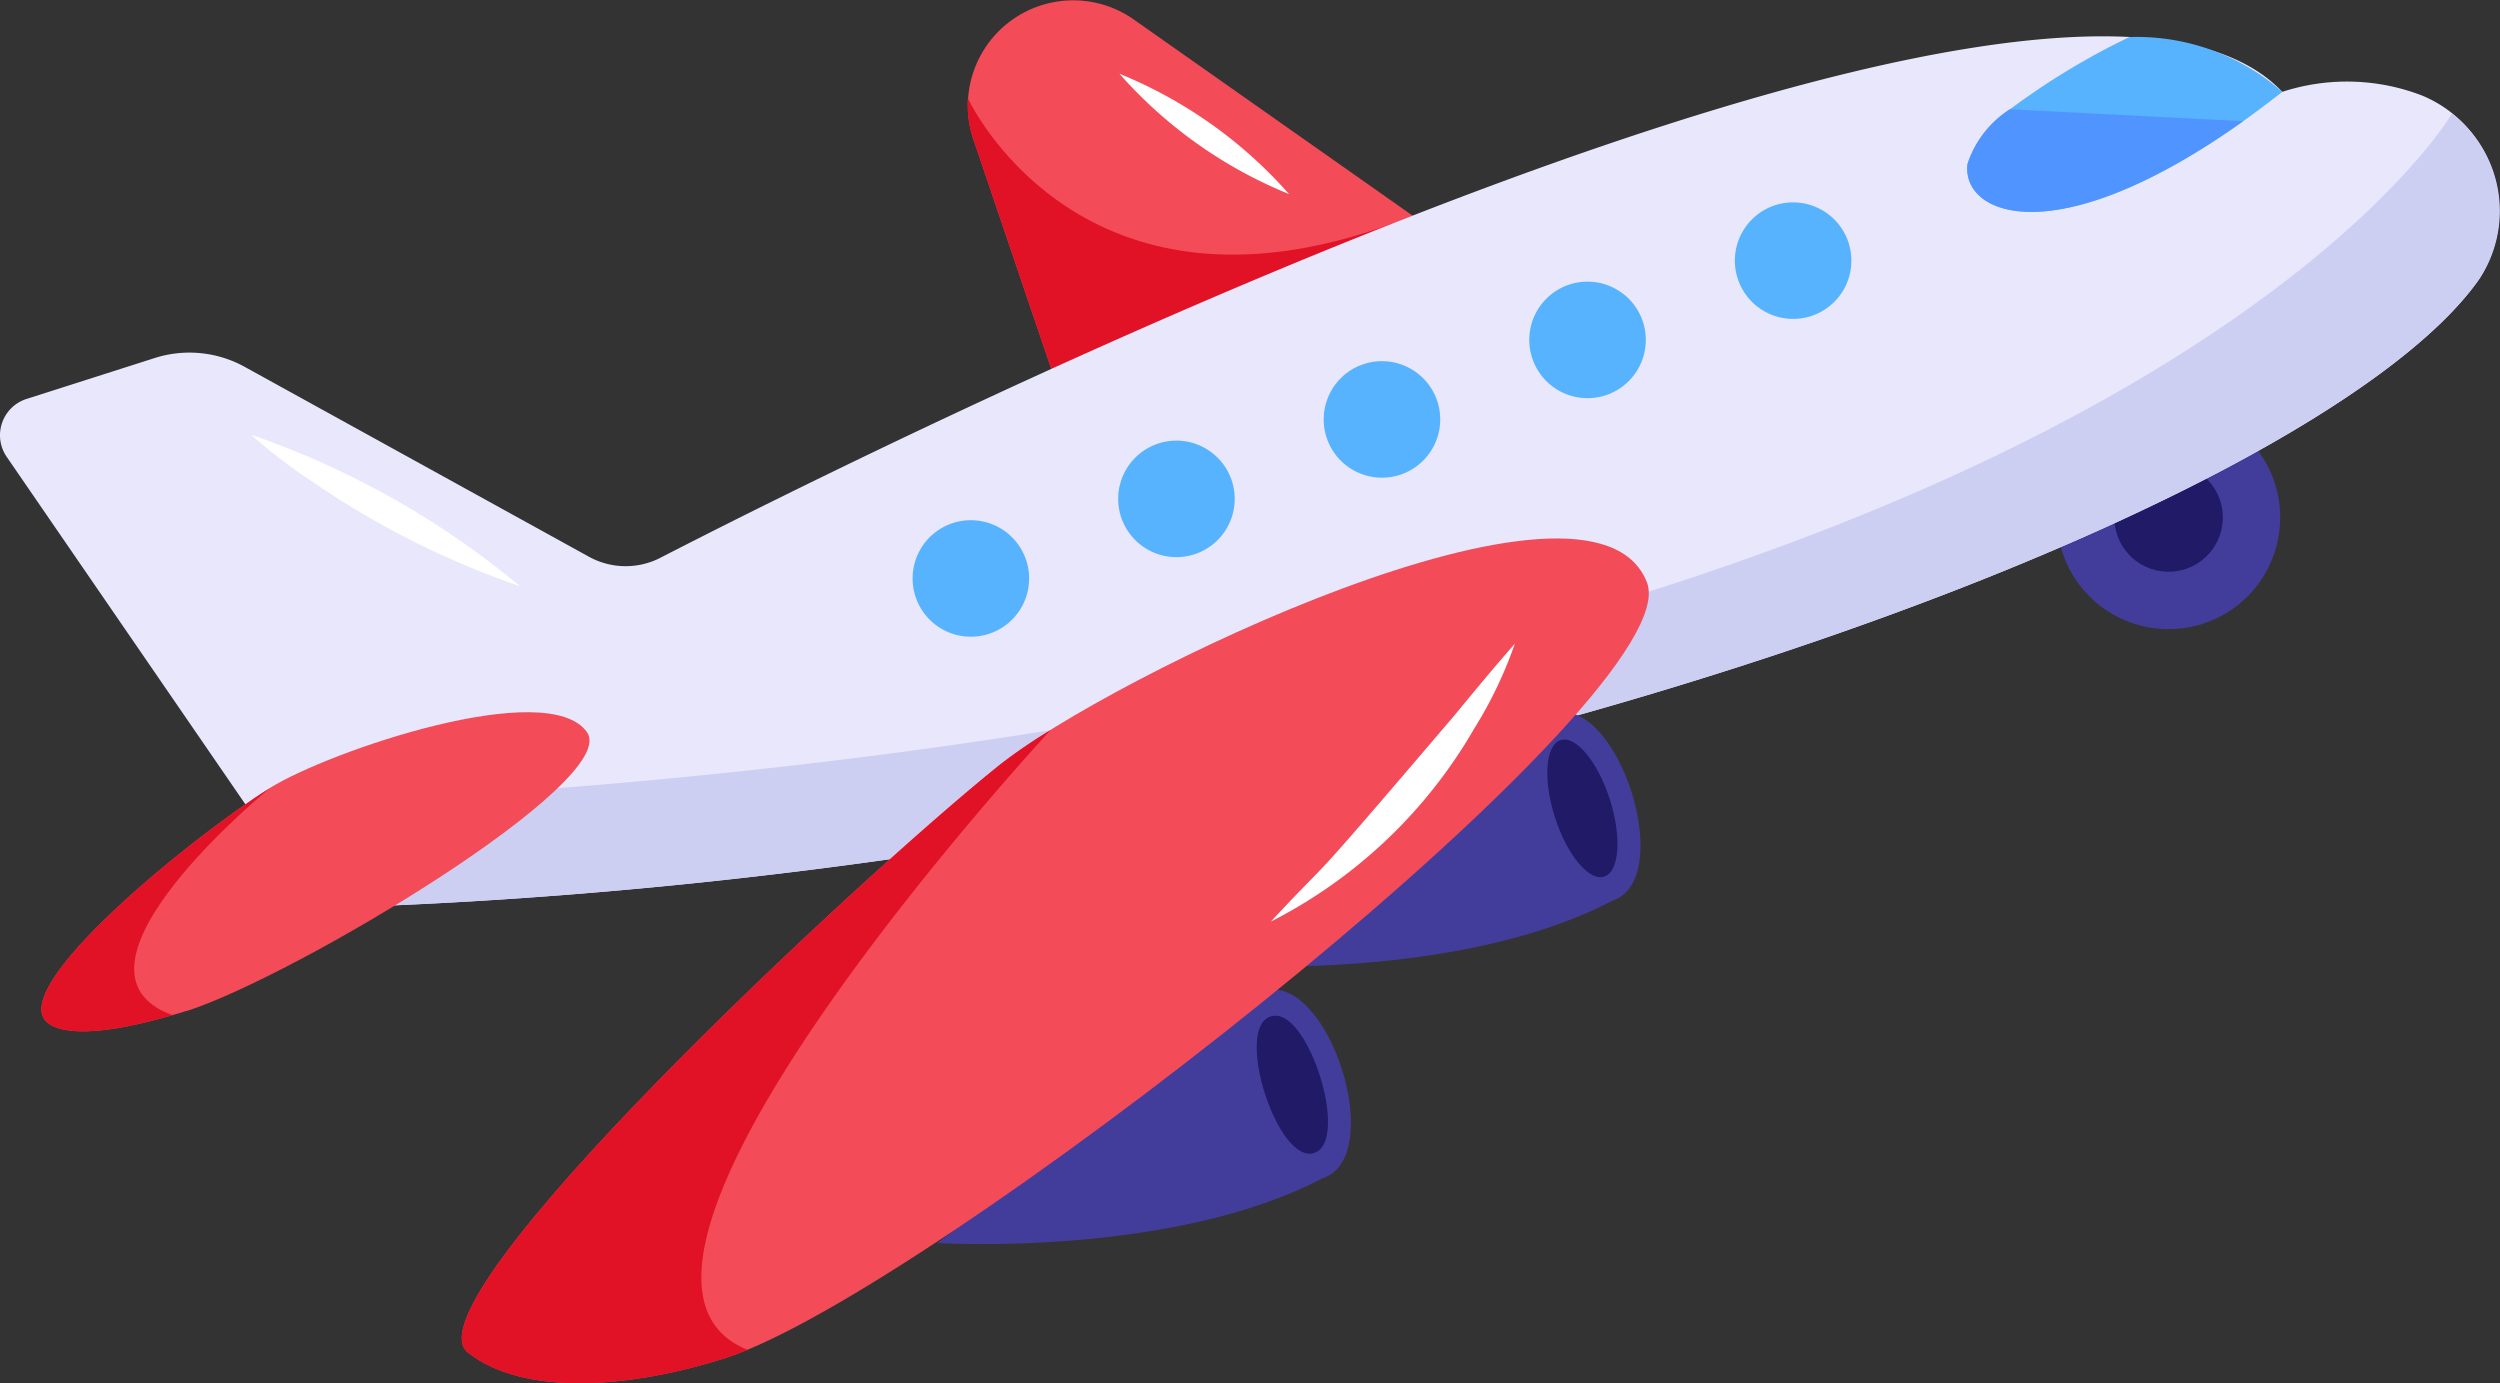 <svg xmlns="http://www.w3.org/2000/svg" width="40.337" height="22.317" viewBox="0 0 40.337 22.317">
    <rect x="0" y="0" width="40.337" height="22.317" fill="#333333" stroke="none"/>
    <g data-name="Group 144212">
        <g data-name="Group 144161">
            <g data-name="Group 144160" transform="translate(32.464 5.824)">
                <circle data-name="Ellipse 876" cx="1.802" cy="1.802" r="1.802" transform="rotate(-37.156 3.239 1.089)" style="fill:#423d9b"/>
            </g>
        </g>
        <g data-name="Group 144163">
            <g data-name="Group 144162" transform="translate(33.762 7.122)">
                <circle data-name="Ellipse 877" cx=".876" cy=".876" r=".876" transform="rotate(-37.156 1.574 .529)" style="fill:#211a67"/>
            </g>
        </g>
        <g data-name="Group 144168">
            <g data-name="Group 144165">
                <g data-name="Group 144164">
                    <path data-name="Path 86316" d="m33.985 23.093-5.83 2.474L26.9 21.87a1.7 1.7 0 0 1 2.589-1.94z" transform="translate(-11.192 -19.613)" style="fill:#f34b58"/>
                </g>
            </g>
            <g data-name="Group 144167">
                <g data-name="Group 144166">
                    <path data-name="Path 86317" d="m33.985 24.011-5.83 2.474-1.256-3.7a1.716 1.716 0 0 1-.092-.672s1.857 4.043 7.178 1.9z" transform="translate(-11.192 -20.531)" style="fill:#e11226"/>
                </g>
            </g>
        </g>
        <g data-name="Group 144173">
            <g data-name="Group 144170">
                <g data-name="Group 144169">
                    <path data-name="Path 86318" d="M26.035 48.915s3.777.235 6.213-1.045c1.059-.338.095-3.358-.965-3.02z" transform="translate(-10.91 -28.859)" style="fill:#423d9b"/>
                </g>
            </g>
            <g data-name="Group 144172">
                <g data-name="Group 144171">
                    <path data-name="Path 86319" d="M35.1 47.707c-.292.093-.611-.395-.788-.936-.183-.557-.216-1.171.085-1.267s.615.4.792.948.209 1.159-.089 1.254z" transform="translate(-13.896 -29.104)" style="fill:#211a67"/>
                </g>
            </g>
        </g>
        <g data-name="Group 144175">
            <g data-name="Group 144174">
                <path data-name="Path 86320" d="M12.807 28.952c3.57-1.836 22.563-11.333 26.168-7.517a3.369 3.369 0 0 1 2.257.06 2.018 2.018 0 0 1 .91 2.976c-2.646 3.743-17.609 9.442-33.887 10.1a1.8 1.8 0 0 1-1.555-.782l-4.441-6.465a.615.615 0 0 1 .32-.934l2.067-.66a1.845 1.845 0 0 1 1.453.142l5.553 3.063a1.228 1.228 0 0 0 1.156.017z" transform="translate(-2.151 -19.953)" style="fill:#e9e7fc"/>
            </g>
        </g>
        <g data-name="Group 144177">
            <g data-name="Group 144176">
                <path data-name="Path 86321" d="M44.452 25.194c-2.647 3.742-17.611 9.442-33.885 10.1a1.791 1.791 0 0 1-1.551-.785l-.564-.823c29.776-1.165 35.57-11.177 35.57-11.177a1.984 1.984 0 0 1 .431 2.685z" transform="translate(-4.461 -20.675)" style="fill:#cccff2"/>
            </g>
        </g>
        <g data-name="Group 144182">
            <g data-name="Group 144179">
                <g data-name="Group 144178">
                    <path data-name="Path 86322" d="M33.413 41.847s3.777.235 6.213-1.045c1.059-.338.095-3.358-.965-3.02z" transform="translate(-13.616 -26.267)" style="fill:#423d9b"/>
                </g>
            </g>
            <g data-name="Group 144181">
                <g data-name="Group 144180" transform="translate(24.736 11.8)">
                    <ellipse data-name="Ellipse 878" cx=".466" cy="1.156" rx=".466" ry="1.156" transform="rotate(-17.7 .909 .141)" style="fill:#211a67"/>
                </g>
            </g>
        </g>
        <g data-name="Group 144184">
            <g data-name="Group 144183">
                <path data-name="Path 86323" d="M5.546 42.578c-.072.023-.146.047-.224.067-.759.225-1.666.39-2.008.129-.707-.543 2.289-2.98 3.578-3.792.961-.6 4.491-1.8 5.119-.9.548.787-4.7 3.932-6.465 4.5z" transform="translate(-2.539 -26.267)" style="fill:#f34b58"/>
            </g>
        </g>
        <g data-name="Group 144195">
            <g data-name="Group 144186">
                <g data-name="Group 144185">
                    <path data-name="Path 86324" d="M27.231 33.5a.94.94 0 1 1-1.193-.582.941.941 0 0 1 1.193.582z" transform="translate(-10.678 -24.474)" style="fill:#57b3fe"/>
                </g>
            </g>
            <g data-name="Group 144188">
                <g data-name="Group 144187">
                    <path data-name="Path 86325" d="M32.469 31.472a.94.94 0 1 1-1.193-.582.941.941 0 0 1 1.193.582z" transform="translate(-12.599 -23.73)" style="fill:#57b3fe"/>
                </g>
            </g>
            <g data-name="Group 144190">
                <g data-name="Group 144189">
                    <path data-name="Path 86326" d="M37.706 29.447a.94.94 0 1 1-1.193-.582.941.941 0 0 1 1.193.582z" transform="translate(-14.52 -22.987)" style="fill:#57b3fe"/>
                </g>
            </g>
            <g data-name="Group 144192">
                <g data-name="Group 144191">
                    <path data-name="Path 86327" d="M42.944 27.421a.94.94 0 1 1-1.193-.582.941.941 0 0 1 1.193.582z" transform="translate(-16.441 -22.244)" style="fill:#57b3fe"/>
                </g>
            </g>
            <g data-name="Group 144194">
                <g data-name="Group 144193">
                    <path data-name="Path 86328" d="M48.182 25.4a.94.94 0 1 1-1.193-.582.941.941 0 0 1 1.193.582z" transform="translate(-18.362 -21.502)" style="fill:#57b3fe"/>
                </g>
            </g>
        </g>
        <g data-name="Group 144197">
            <g data-name="Group 144196">
                <path data-name="Path 86329" d="M57.358 21.441c-.217.17-.427.328-.628.472-3.061 2.176-4.561 1.5-4.447.685a1.662 1.662 0 0 1 .684-.877 11.643 11.643 0 0 1 1.925-1.164 3.551 3.551 0 0 1 2.466.884z" transform="translate(-20.534 -19.959)" style="fill:#57b3fe"/>
            </g>
        </g>
        <g data-name="Group 144199">
            <g data-name="Group 144198">
                <path data-name="Path 86330" d="M33.04 34.045c.682 1.786-10.789 10.831-14.507 12.376q-.194.081-.358.134c-1.476.472-3.228.642-4.158-.086-1.039-.813 6.286-7.643 8.568-9.475 1.723-1.391 9.581-5.241 10.455-2.948z" transform="translate(-6.466 -24.645)" style="fill:#f34b58"/>
            </g>
        </g>
        <g data-name="Group 144201">
            <g data-name="Group 144200">
                <path data-name="Path 86331" d="M18.533 48.212q-.194.081-.358.134c-1.476.472-3.228.642-4.158-.086-1.039-.813 6.286-7.643 8.568-9.475a8.446 8.446 0 0 1 .83-.569s-8.085 8.723-4.882 10z" transform="translate(-6.466 -26.435)" style="fill:#e11226"/>
            </g>
        </g>
        <g data-name="Group 144203">
            <g data-name="Group 144202">
                <path data-name="Path 86332" d="M5.322 43.355c-.759.225-1.666.39-2.008.129-.707-.543 2.289-2.98 3.578-3.792 0 0-3.593 2.93-1.57 3.663z" transform="translate(-2.539 -26.976)" style="fill:#e11226"/>
            </g>
        </g>
        <g data-name="Group 144205">
            <g data-name="Group 144204">
                <path data-name="Path 86333" d="M38.468 36.018a6.783 6.783 0 0 1-.658 1.373 7.947 7.947 0 0 1-3.278 3.109c1.154-1.24.325-.235 2.966-3.332.316-.384.633-.768.97-1.151z" transform="translate(-14.027 -25.63)" style="fill:#fff"/>
            </g>
        </g>
        <g data-name="Group 144207">
            <g data-name="Group 144206">
                <path data-name="Path 86334" d="M56.727 22.588c-3.061 2.176-4.561 1.5-4.447.685a1.662 1.662 0 0 1 .684-.877z" transform="translate(-20.534 -20.633)" style="fill:#5094ff"/>
            </g>
        </g>
        <g data-name="Group 144209">
            <g data-name="Group 144208">
                <path data-name="Path 86335" d="M8.575 30.7a13.831 13.831 0 0 1 4.325 2.44 13.864 13.864 0 0 1-3.333-1.675 8.821 8.821 0 0 1-1-.762z" transform="translate(-4.507 -23.68)" style="fill:#fff"/>
            </g>
        </g>
        <g data-name="Group 144211">
            <g data-name="Group 144210">
                <path data-name="Path 86336" d="M30.674 21.492a7.328 7.328 0 0 1 2.737 1.942 7.328 7.328 0 0 1-2.737-1.942z" transform="translate(-12.612 -20.302)" style="fill:#fff"/>
            </g>
        </g>
    </g>
</svg>
